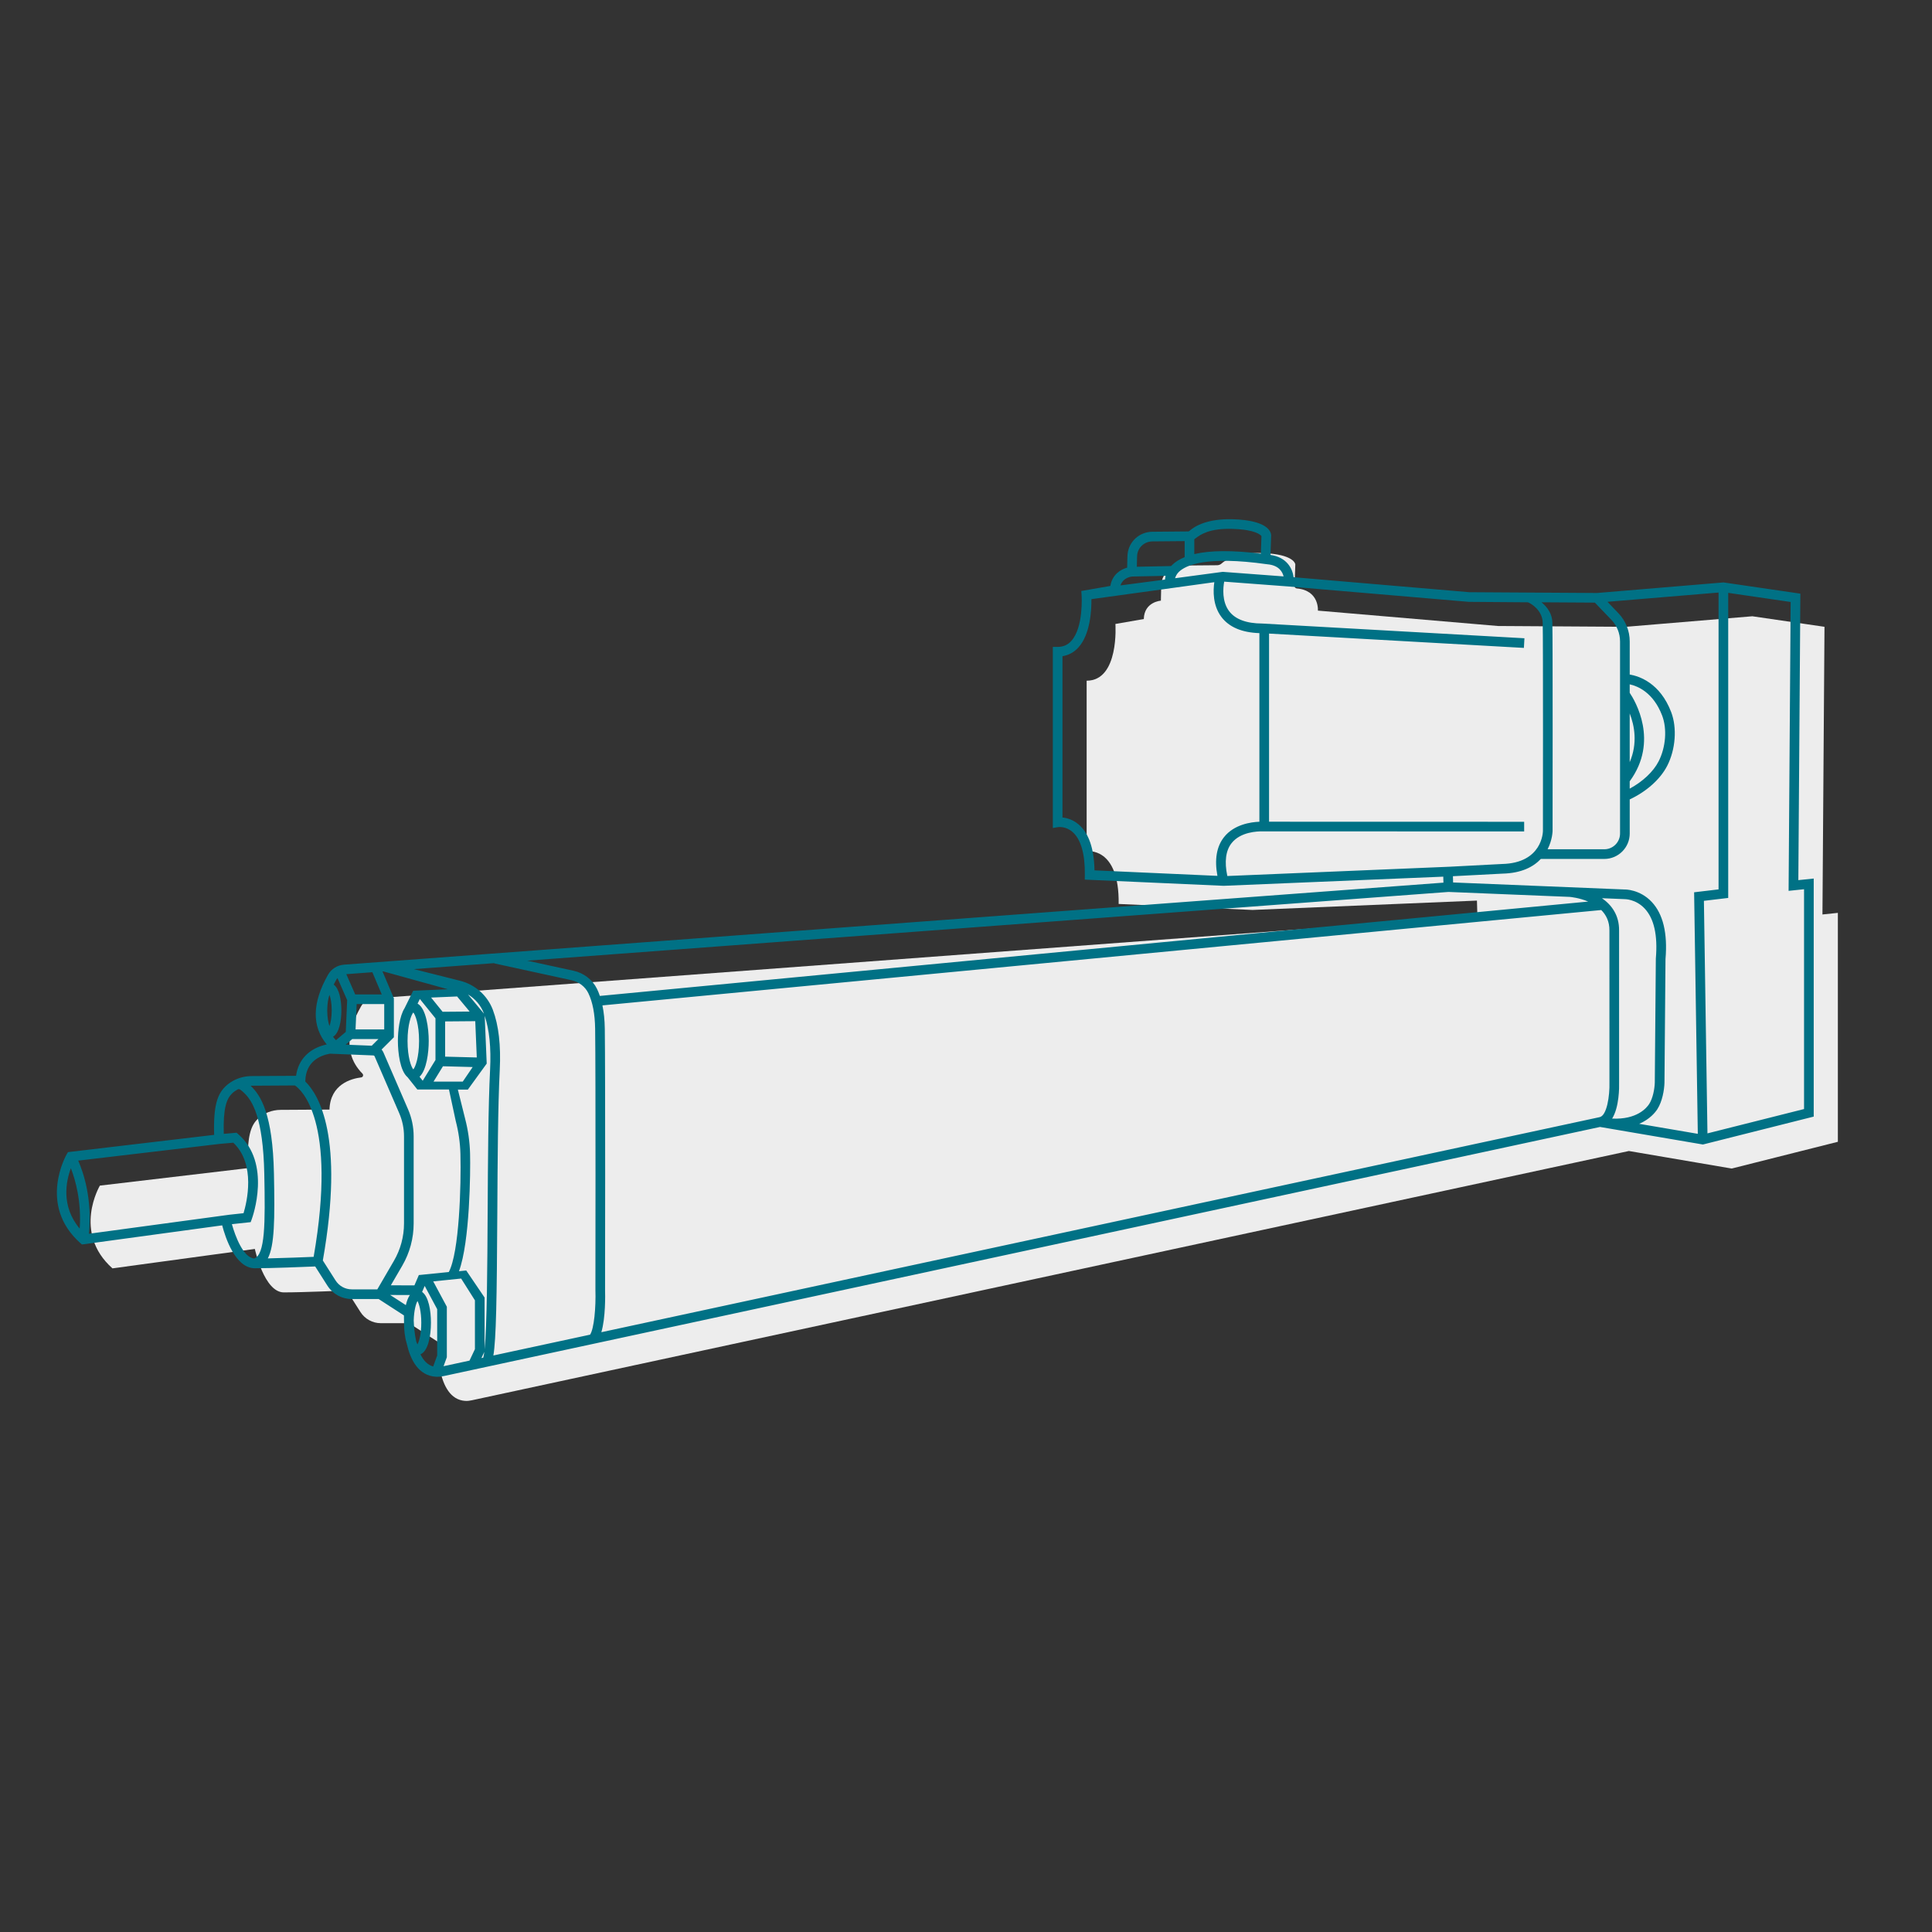 <?xml version="1.0" encoding="UTF-8"?>
<svg xmlns="http://www.w3.org/2000/svg" width="400" height="400" viewBox="0 0 400 400">
  <rect x="0" y="0" width="400" height="400" fill="#333333" stroke="none"/>
  <defs>
    <style>
      .uuid-4231f211-ee2a-4abf-9a58-076be0478c5f {
        fill: #007185;
      }

      .uuid-8596324c-37f1-469b-aec8-d87441e86aaf {
        fill: #ededed;
      }
    </style>
  </defs>
  <g id="uuid-ab776c48-5d4f-4598-979d-d393f095527e" data-name="Filling 1">
    <path class="uuid-8596324c-37f1-469b-aec8-d87441e86aaf" d="m51.368,241.841l-30.689,3.627s-5.742,9.69,2.601,17.133l29.483-4.02s1.917,8.995,5.997,8.995,13.03-.395,13.03-.395l2.84,4.463c.914,1.436,2.499,2.306,4.201,2.306h5.86l5.954,3.854s-.568,11.882,5.694,12.237c.466.026.933-.038,1.39-.137l239.516-51.602,21.285,3.631,21.979-5.537v-47.398l-3.19.333.422-59.559-14.932-2.181-26.174,2.181-26.509-.168-37.27-3.181s.336-4.179-4.372-4.593c-.262-.023-.464-.237-.456-.5l.152-4.478s-.118-2.128-6.879-2.349c-5.204-.17-7.584,1.438-8.39,2.168-.251.228-.576.351-.914.354l-7.399.064c-2.145.019-3.961,1.642-4.152,3.778-.017.19-.028.389-.033.599l-.066,2.896s-3.453.225-3.535,3.8l-5.879,1.023s.839,11.745-5.956,11.745v35.318s6.795-1.091,6.627,10.906l27.706,1.241,46.475-1.937.089,3.206-228.565,17.051c-1.058.079-2.014.673-2.536,1.597-1.542,2.728-4.683,8.958.266,13.968.271.274.12.737-.262.784-2.039.251-6.397,1.402-6.563,6.66l-10.113.061c-1.766.011-3.498.648-4.755,1.887-1.392,1.372-2.277,3.581-1.979,10.168Z"></path>
  </g>
  <g id="uuid-4260247c-12c8-4392-a218-18f6eb83c98d" data-name="Lines 1">
    <path class="uuid-4231f211-ee2a-4abf-9a58-076be0478c5f" d="m372.327,182.221l.42-59.312-15.907-2.323-26.199,2.187-26.431-.164-36.385-3.105c-.22-1.772-1.384-4.125-4.782-4.614l.135-4.091c-.039-.713-.722-3.061-7.845-3.293-5.376-.172-8.01,1.445-9.094,2.427-.067.061-.154.094-.252.095l-7.398.065c-2.693.023-4.903,2.039-5.141,4.691-.019.21-.03.431-.036.663l-.047,2.079c-1.379.377-3.098,1.45-3.478,3.785l-6.015,1.047.064.901c.004.066.436,6.684-2.181,9.491-.742.796-1.651,1.183-2.778,1.183h-1v37.491l1.158-.186c.016-.001,1.52-.203,2.908.998,1.736,1.5,2.621,4.58,2.561,8.907l-.014.97,28.762,1.284,45.462-1.894.034,1.239-227.612,16.98c-1.401.104-2.647.891-3.332,2.102-3.293,5.824-3.375,10.669-.252,14.418-3.598.761-5.898,3.111-6.356,6.491l-9.198.056c-1.425.008-2.769.373-3.929,1.034-.004.002-.008.003-.012.005l.001.002c-.548.314-1.06.688-1.512,1.134-1.562,1.539-2.499,3.785-2.311,9.995l-30.264,3.577-.252.425c-.061.104-6.06,10.489,2.796,18.389l.345.307,29.042-3.96c.653,2.508,2.712,8.882,6.759,8.882,3.453,0,10.444-.285,12.496-.371l2.53,3.976c1.103,1.734,2.989,2.769,5.045,2.769h5.564l5.235,3.389c-.004.321-.002.758.017,1.276-.001.077-.003.156-.003.233,0,1.454.166,3.019.554,4.271.731,3.31,2.379,6.711,6.085,6.922.089.005.179.007.271.007.42,0,.867-.054,1.387-.165l239.326-51.562,21.304,3.634,22.939-5.778v-49.288l-3.183.332Zm-20.815,52.525l-12.135-2.07c2.21-.951,3.338-2.378,3.762-3.037,1.017-1.58,1.428-3.927,1.471-5.477l.213-25.599c.459-5.35-.502-9.332-2.857-11.836-2.465-2.62-5.543-2.578-5.586-2.568l-35.531-1.455-.036-1.294,10.239-.534c3.991-.089,6.446-1.43,7.961-3.042h13.141c2.901,0,5.262-2.361,5.262-5.262v-7.064c3.455-1.615,6.331-4.171,7.758-6.95,1.74-3.393,2.072-7.864.826-11.127-2.31-6.045-6.632-7.448-8.584-7.775v-6.851c0-2.199-.838-4.283-2.36-5.87l-2.245-2.339,22.998-1.917v61.456l-5.06.602.763,50.01Zm-264.793,29.236h0l-.918,2.143-4.882-.015,2.369-4.071c1.542-2.649,2.356-5.67,2.356-8.738v-18.017c0-1.947-.393-3.84-1.165-5.625l-5.101-11.78c-.093-.216-.225-.408-.376-.581l2.546-2.542v-8.073l-2.351-5.551.166-.012,13.372,3.698-7.19.305h0l-1.784,3.616c-1.052,1.662-1.382,4.715-1.382,6.776,0,2.424.454,6.221,2.007,7.511l2.021,2.544h6.549l1.398,6.505c.587,2.24.915,4.543.973,6.844.166,6.464-.237,20.379-2.407,24.436l-6.2.631Zm-.548,13.736c-.349-1.59-.474-3.205-.515-4.338.056-2.064.462-3.461.779-4.017.34.598.789,2.158.789,4.486s-.449,3.888-.789,4.485c-.084-.147-.175-.354-.263-.616Zm-16.3-75.218l2.009,4.575-.293,6.57-2.031,1.719c-.217-.234-.418-.472-.603-.717,1.255-.709,1.725-3.23,1.725-5.442,0-2.132-.434-4.554-1.589-5.362.172-.341.356-.686.555-1.036.064-.112.147-.208.228-.306Zm9.678,10.625h-5.937l.234-5.239,5.703-.001v5.24Zm-6.006-7.239l-1.843-4.196,5.393-.402,1.946,4.598-5.497.001Zm-5.791,3.318c0-1.496.237-2.613.465-3.226.228.607.461,1.712.461,3.226,0,1.492-.236,2.606-.463,3.22-.227-.613-.463-1.728-.463-3.22Zm5.18,5.921h5.414l-1.381,1.378-5.404-.219,1.371-1.16Zm16.823,8.814l1.956-3.182,6.154.16-2.057,3.022h-6.054Zm-4.183-14.319c.422.474,1.193,2.466,1.193,5.892s-.771,5.418-1.193,5.892c-.423-.473-1.194-2.465-1.194-5.892s.771-5.418,1.194-5.892Zm1.948,14.134l-.656-.826c1.467-1.372,1.901-5.048,1.901-7.417,0-2.575-.511-6.702-2.309-7.724l.471-.955,3.233,4.003v8.624l-2.641,4.295Zm9.719-14.322l-5.604.045-2.379-2.944,5.382-.228,2.601,3.127Zm-5.078,2.041l6.237-.051.316,7.515-6.553-.17v-7.294Zm4.737-5.579c1.48.89,2.649,2.241,3.272,3.884.01.027.018.057.028.084l-3.3-3.968Zm.427,32.97c-.062-2.455-.412-4.911-1.039-7.303l-1.491-5.976h2.072l3.901-5.381-.414-9.875c.962,2.852,1.342,6.576,1.115,11.106-.387,7.706-.447,18.828-.506,29.584-.061,11.148-.129,23.521-.634,28.362v-10.74l-3.8-5.602-1.503.153c2.258-6.071,2.393-20.568,2.298-24.327Zm2.728,42.224l-.382.082.598-1.267c-.065.516-.137.917-.217,1.185Zm1.986-72.019c-1.13-2.981-3.666-5.229-6.782-6.013l-9.575-2.41,16.65-1.242-.011.051,16.019,3.488c1.518.331,2.813,1.33,3.467,2.673.894,1.833,1.368,4.314,1.411,7.372.126,8.989.058,53.566.058,54.048.116,3.65-.277,8.065-1.107,9.288l-20.02,4.313c.575-3.462.717-11.681.815-29.607.059-10.734.119-21.834.504-29.494.256-5.099-.225-9.293-1.429-12.466Zm23.235,57.935c.001-.449.07-45.042-.057-54.046-.025-1.771-.192-3.372-.491-4.804l206.796-19.744c1.008,1.009,1.72,2.381,1.692,4.261l.004,31.458c.077,2.747-.524,6.883-2.053,7.166l-206.661,44.524c.888-3.01.805-7.698.769-8.815Zm209.944-42.903l-.004-31.416c.046-3.168-1.52-5.316-3.54-6.721l4.686.192c.027.005,2.285-.039,4.146,1.94,1.949,2.072,2.731,5.535,2.318,10.372l-.217,25.656c-.038,1.373-.409,3.276-1.152,4.431-.541.841-2.564,3.276-7.68,3.035,1.475-2.371,1.471-6.458,1.442-7.489Zm-13.819-95.268c-.052-1.804-1.071-3.162-2.241-4.137l11.043.068,3.409,3.553c1.163,1.212,1.804,2.805,1.804,4.485v39.768c0,1.799-1.463,3.262-3.262,3.262h-11.737c1.007-1.972,1.032-3.78,1.032-3.818.002-1.616.053-39.624-.048-43.182Zm16.015,18.876c.981,2.511,1.685,6.172,0,10.087v-10.087Zm0,14.05c6.108-8.33,1.106-16.678,0-18.32v-1.754c1.641.357,4.884,1.664,6.715,6.457,1.057,2.764.76,6.582-.736,9.5-1.097,2.138-3.321,4.208-5.979,5.635v-1.518Zm-71.659-42.422l-12.602-.945h0l-9.865,1.321c.102-.341.319-.856.782-1.309,1.397-1.363,5.627-3.38,18.271-1.585l.001-.004c.018.002.034.008.052.01,2.367.208,3.123,1.541,3.361,2.512Zm-10.488-9.835c4.717.154,5.74,1.256,5.905,1.493l-.122,3.637c-5.859-.73-10.466-.7-13.781.087v-3.074c-.019.005.206-.157.311-.234,1.01-.742,2.808-2.079,7.686-1.91Zm-19.828,5.455c.145-1.621,1.506-2.853,3.166-2.868l6.664-.058v3.319c-1.107.452-2.01,1.022-2.692,1.719-.041.042-.067.083-.105.125l-7.102.146.042-1.851c.004-.186.014-.365.028-.532Zm-1.038,4.404l6.931-.142c-.068.266-.118.572-.132.775l-9.216,1.207c.532-1.609,2.18-1.82,2.417-1.839Zm-11.05,51.358c-1.207-1.043-2.484-1.375-3.375-1.466v-33.4c1.26-.198,2.348-.783,3.243-1.746,2.565-2.755,2.775-7.931,2.745-10.056l25.447-3.517c-.256,1.775-.331,4.808,1.465,7.195,1.585,2.107,4.231,3.233,7.868,3.353v39.049c-1.725.065-5.227.54-7.318,3.181-1.545,1.952-2.001,4.649-1.37,8.024l-25.454-1.14c-.078-4.493-1.17-7.679-3.251-9.478Zm30.754,10.644c-.626-2.968-.336-5.262.89-6.809,1.847-2.333,5.345-2.447,6.377-2.43.006,0,.013-.004.019-.004v.004l54.172.015v-2l-52.818-.014v-38.95l52.763,2.965.111-1.997-54.239-3.048-0.0.004c-.018-.001-.034-.005-.051-.005-3.276-.013-5.582-.876-6.853-2.566-1.514-2.012-1.255-4.799-1.02-6.106l13.325 1h0s37.339,3.184,37.339,3.184l12.223.093c.687.253,2.985,1.656,3.058,4.194.101,3.527.049,42.726.048,43.121-.002.273-.142,6.679-8.472,6.866l-10.688.557v.002l-46.183,1.928Zm45.785,3.302l25.116,1.027v0c.157.013,1.944.182,3.811.967l-204.622,19.536c-.175-.514-.369-1.004-.59-1.456-.919-1.889-2.728-3.292-4.84-3.752l-9.614-2.094,190.738-14.229Zm-247.782,40.12l8.958-.054c1.196.8,8.788,7.126,3.872,35.484-1.761.074-6.085.248-9.49.323,1.391-2.651,1.466-8.003,1.271-17.525-.252-12.342-2.709-16.214-4.821-18.208h0c.071-.003.139-.02.21-.021Zm-37.434,17.086c.928,2.379,2.216,6.838,1.826,12.496-3.897-4.637-2.835-9.787-1.826-12.496Zm3.739,13.565c.718-7.269-1.162-12.747-2.219-15.142l29.273-3.46,2.834-.251c4.734,4.457,2.786,12.393,2.123,14.595l-2.873.31h0l-29.138,3.947Zm29.598-1.986l3.888-.419.215-.582c.174-.473,4.183-11.65-2.816-17.659l-.319-.274-2.649.234c-.15-5.353.58-7.244,1.72-8.367.347-.342.759-.614,1.196-.852.299-.103.508-.001,1.28.727,1.685,1.592,3.955,5.065,4.194,16.795.212,10.344.172,16.722-2.09,17.502-2.231-.168-3.908-4.547-4.619-7.106Zm21.463,11.655l-2.634-4.139c4.51-25.582-.848-34.349-3.63-37.058l.005-.153c.125-3.965,3.004-5.216,5.078-5.603l9.03.365c.097.004.183.063.221.152l5.101,11.781c.664,1.533,1.001,3.158,1.001,4.831v18.017c0,2.714-.721,5.388-2.085,7.732l-3.443,5.918h-5.285c-1.368,0-2.623-.689-3.357-1.843Zm11.303,3.002l4.083.013c-.369.538-.641,1.269-.834,2.091l-3.248-2.103Zm6.277,12.289c1.585-.651,2.169-3.803,2.169-6.55,0-2.542-.499-5.43-1.829-6.365l.535-1.247,2.587,4.818v9.592l-.831,2.274c-1.191-.33-2.036-1.29-2.631-2.522Zm4.782,2.461l.679-1.86v-10.449l-2.819-5.251,5.78-.588,2.854,4.51v10.107l-1.121,2.373-5.373,1.158Zm281.673-53.241l-19.999,5.037-.734-48.146,5.032-.599v-63.163l12.927,1.888-.424,59.807,3.198-.334v45.509Z"></path>
  </g>
</svg>
